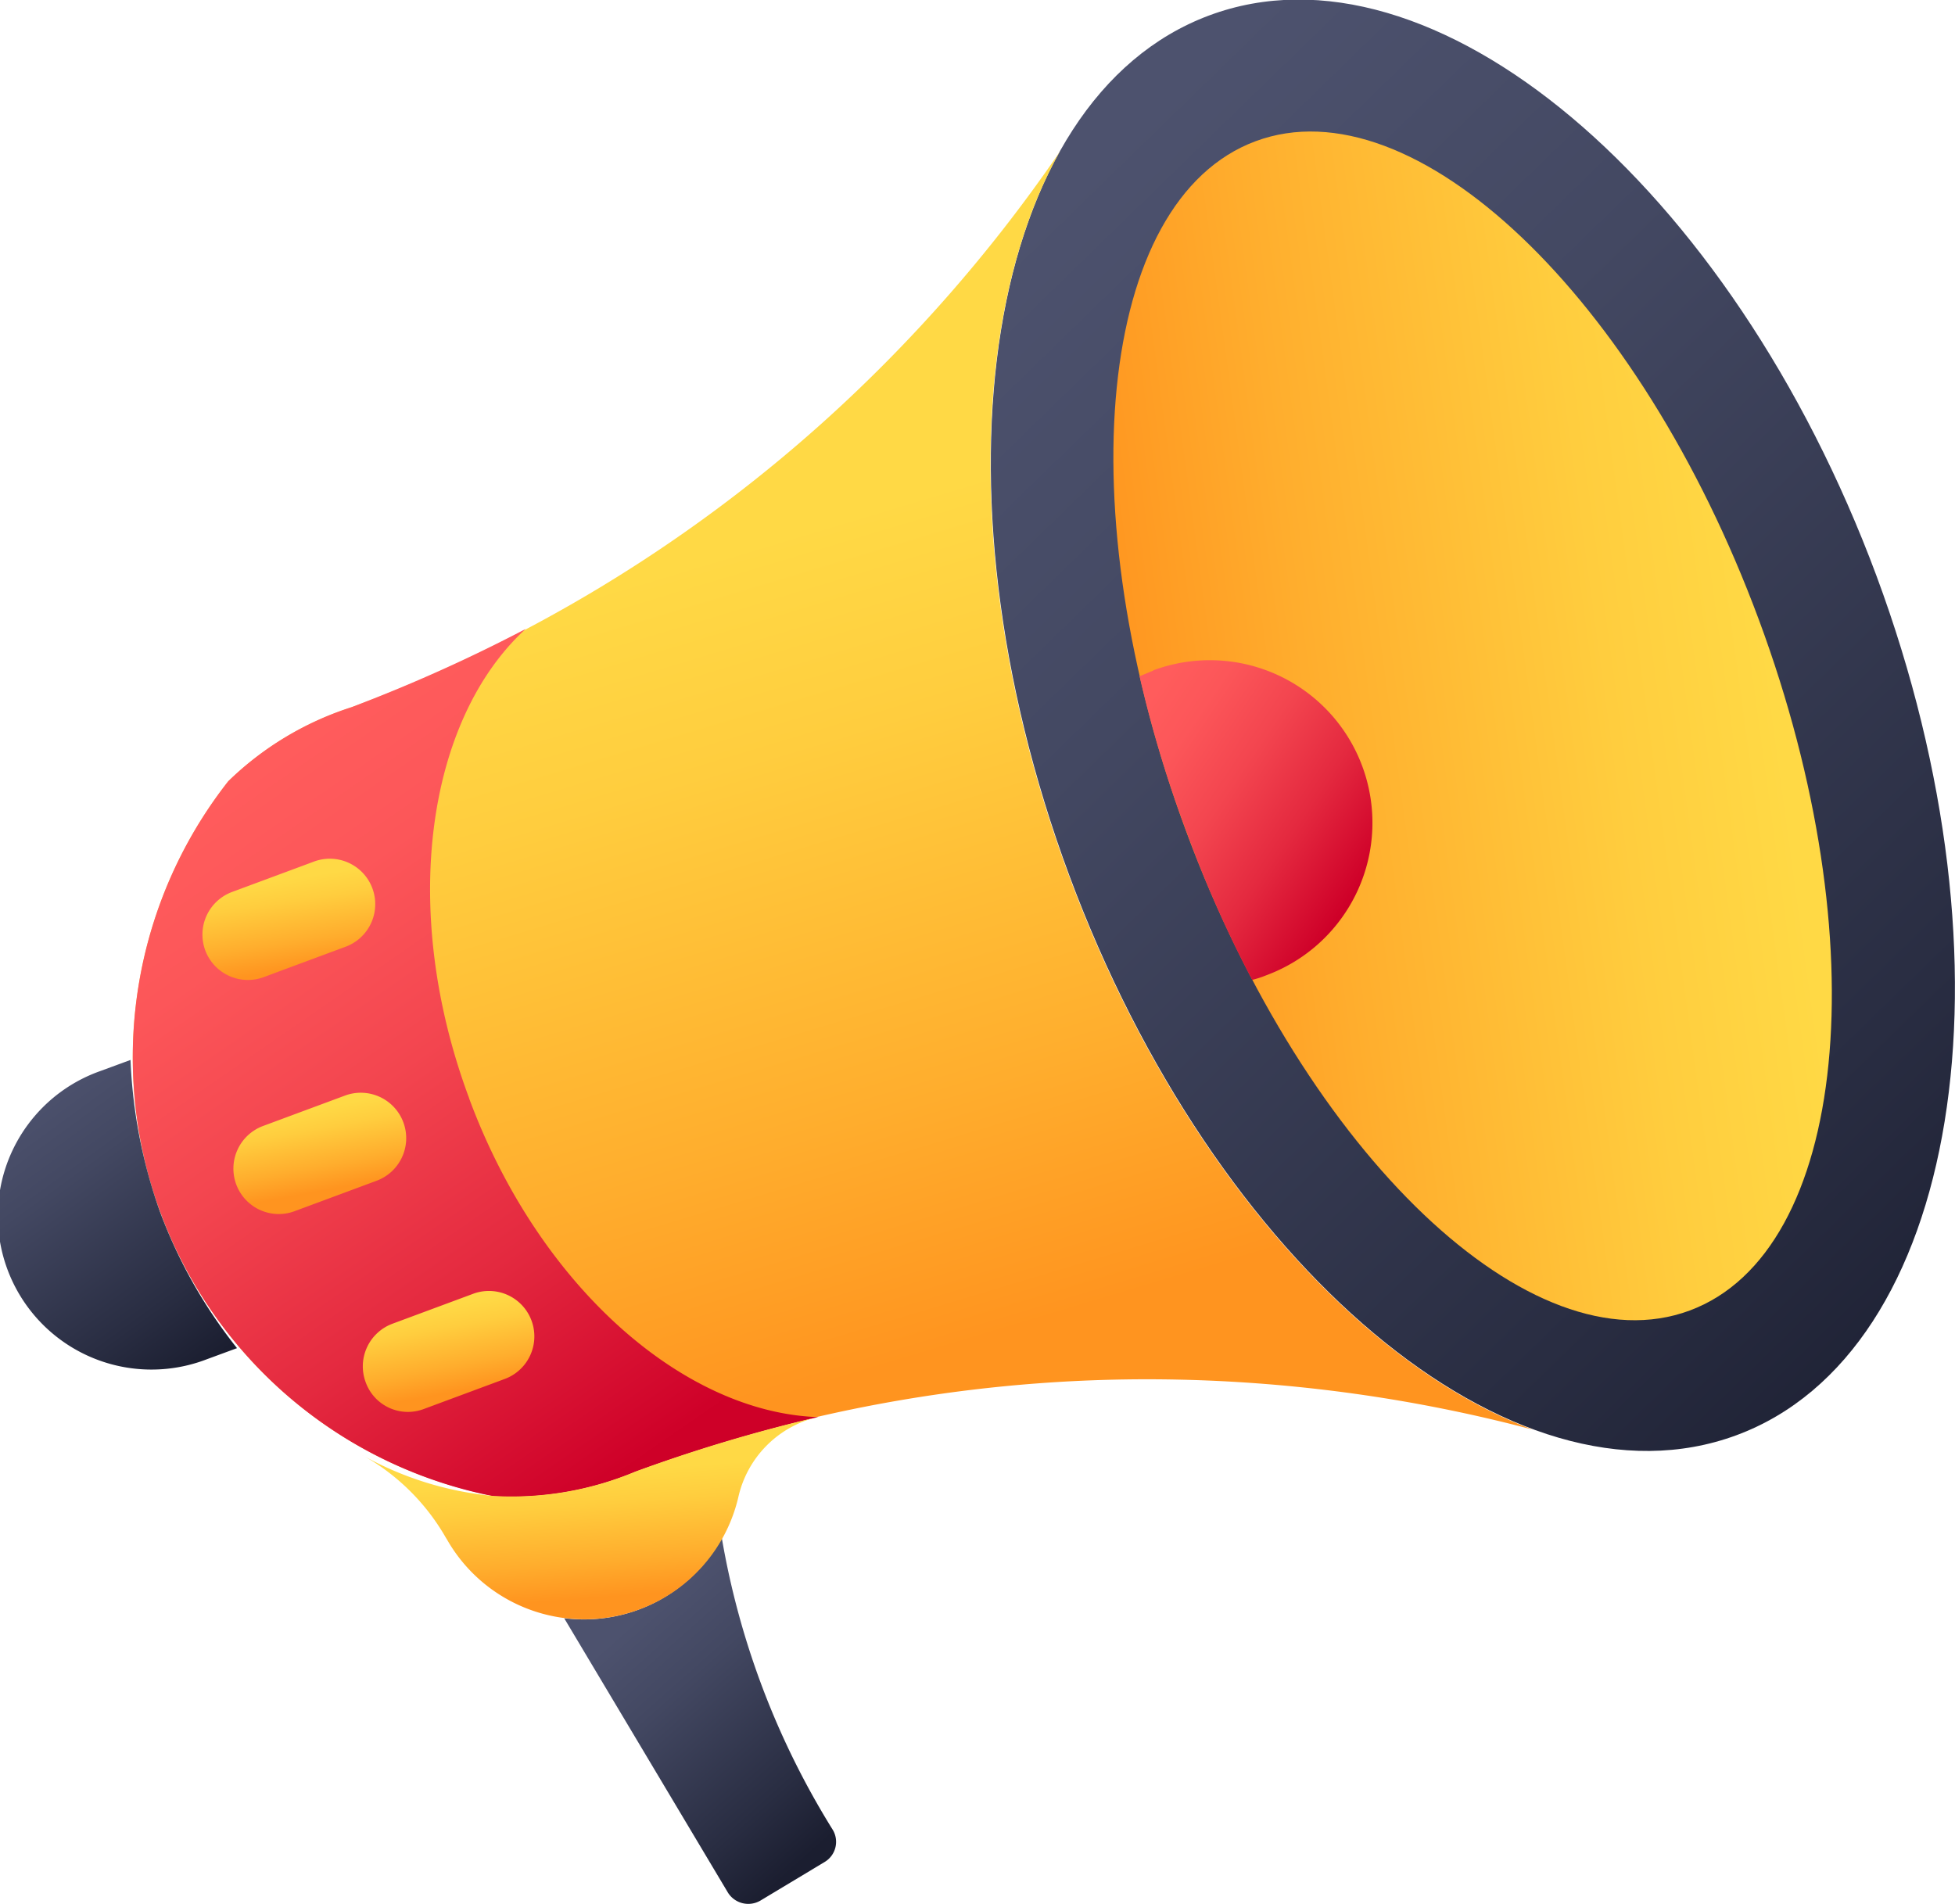 <svg xmlns="http://www.w3.org/2000/svg" xmlns:xlink="http://www.w3.org/1999/xlink" width="25.001" height="24.35" viewBox="0 0 25.001 24.35">
  <defs>
    <linearGradient id="linear-gradient" x1="0.333" y1="0.174" x2="0.825" y2="0.916" gradientUnits="objectBoundingBox">
      <stop offset="0" stop-color="#4d526e"/>
      <stop offset="0.273" stop-color="#434862"/>
      <stop offset="0.767" stop-color="#292d42"/>
      <stop offset="1" stop-color="#1b1e30"/>
    </linearGradient>
    <linearGradient id="linear-gradient-2" x1="0.18" y1="0.053" x2="0.887" y2="1.042" xlink:href="#linear-gradient"/>
    <linearGradient id="linear-gradient-3" x1="0.039" y1="0.594" x2="0.861" y2="0.426" gradientUnits="objectBoundingBox">
      <stop offset="0" stop-color="#ff941f"/>
      <stop offset="0.296" stop-color="#ffad2d"/>
      <stop offset="0.75" stop-color="#ffcd3e"/>
      <stop offset="1" stop-color="#ffd945"/>
    </linearGradient>
    <linearGradient id="linear-gradient-4" x1="0.342" y1="0.322" x2="0.523" y2="0.908" gradientUnits="objectBoundingBox">
      <stop offset="0" stop-color="#ffd945"/>
      <stop offset="0.25" stop-color="#ffcd3e"/>
      <stop offset="0.704" stop-color="#ffad2d"/>
      <stop offset="1" stop-color="#ff941f"/>
    </linearGradient>
    <linearGradient id="linear-gradient-5" x1="0.206" y1="0.146" x2="0.669" y2="0.998" gradientUnits="objectBoundingBox">
      <stop offset="0" stop-color="#ff5c5c"/>
      <stop offset="0.177" stop-color="#fc5659"/>
      <stop offset="0.417" stop-color="#f3454f"/>
      <stop offset="0.691" stop-color="#e4293f"/>
      <stop offset="0.99" stop-color="#cf0129"/>
      <stop offset="1" stop-color="#ce0028"/>
    </linearGradient>
    <linearGradient id="linear-gradient-6" x1="0.093" y1="0.065" x2="0.872" y2="0.785" xlink:href="#linear-gradient-5"/>
    <linearGradient id="linear-gradient-7" x1="0.162" y1="0.101" x2="0.71" y2="1.073" xlink:href="#linear-gradient"/>
    <linearGradient id="linear-gradient-8" x1="0.531" y1="0.27" x2="0.636" y2="0.874" xlink:href="#linear-gradient-4"/>
    <linearGradient id="linear-gradient-9" x1="0.408" y1="0.148" x2="0.578" y2="0.792" xlink:href="#linear-gradient-4"/>
    <linearGradient id="linear-gradient-10" x1="0.43" y1="0.181" x2="0.588" y2="0.898" xlink:href="#linear-gradient-4"/>
    <linearGradient id="linear-gradient-11" x1="0.405" y1="0.145" x2="0.586" y2="0.821" xlink:href="#linear-gradient-4"/>
  </defs>
  <g id="annoucement-_News" data-name="annoucement- News" transform="translate(-0.021 0.043)">
    <path id="Path_91170" data-name="Path 91170" d="M151.13,406.945l-.82.493a.307.307,0,0,1-.415-.1l-2.095-3.511a2.018,2.018,0,0,0,2.016-1.025,10.367,10.367,0,0,0,1.421,3.735A.3.3,0,0,1,151.13,406.945Z" transform="translate(-140.564 -383.174)" fill="url(#linear-gradient)"/>
    <path id="Path_91171" data-name="Path 91171" d="M270.851,7.322c1.86,5.014,1.06,9.936-1.792,10.991s-6.67-2.148-8.53-7.158-1.064-9.936,1.787-11S268.986,2.308,270.851,7.322Z" transform="translate(-246.833 0)" fill="url(#linear-gradient-2)"/>
    <path id="Path_91172" data-name="Path 91172" d="M299.923,40.6c1.533,4.131,1.138,8.086-.884,8.837s-4.9-1.987-6.435-6.118-1.138-8.086.884-8.837S298.39,36.467,299.923,40.6Z" transform="translate(-277.41 -32.719)" fill="url(#linear-gradient-3)"/>
    <path id="Path_91173" data-name="Path 91173" d="M46.093,48.767c-1.338-3.6-1.3-7.158-.112-9.267-.015.02-.024.039-.039.059a19.285,19.285,0,0,1-3.008,3.423,18.85,18.85,0,0,1-6.015,3.633,4.016,4.016,0,0,0-1.577.947,5.717,5.717,0,0,0,3.393,9.14,4.107,4.107,0,0,0,1.811-.312,18.743,18.743,0,0,1,6.928-1.177,19.293,19.293,0,0,1,4.512.63.36.36,0,0,1,.068.02C49.779,55.036,47.431,52.37,46.093,48.767Z" transform="translate(-32.402 -37.612)" fill="url(#linear-gradient-4)"/>
    <path id="Path_91174" data-name="Path 91174" d="M38.422,170.7c-.894-2.4-.547-4.834.723-6a20.216,20.216,0,0,1-2.226,1,4.016,4.016,0,0,0-1.577.947,5.72,5.72,0,0,0,3.393,9.145,4.107,4.107,0,0,0,1.811-.312,20.723,20.723,0,0,1,2.339-.7c-1.724-.059-3.574-1.675-4.463-4.077Z" transform="translate(-32.402 -156.699)" fill="url(#linear-gradient-5)"/>
    <path id="Path_91175" data-name="Path 91175" d="M298.676,173.044l-.176.073a15.507,15.507,0,0,0,.6,1.987A15.306,15.306,0,0,0,299.94,177a1.292,1.292,0,0,0,.181-.059,2.078,2.078,0,1,0-1.445-3.9Z" transform="translate(-283.906 -164.511)" fill="url(#linear-gradient-6)"/>
    <path id="Path_91176" data-name="Path 91176" d="M1.69,277.6l-.386.142a1.965,1.965,0,1,0,1.362,3.686l.386-.142a6.367,6.367,0,0,1-.981-1.733A6.572,6.572,0,0,1,1.69,277.6Z" transform="translate(0 -264.087)" fill="url(#linear-gradient-7)"/>
    <path id="Path_91177" data-name="Path 91177" d="M98.015,371.893a4.107,4.107,0,0,1-1.811.313,4.22,4.22,0,0,1-1.7-.532,2.8,2.8,0,0,1,1.084,1.064l.015.024a2.022,2.022,0,0,0,3.725-.537,1.358,1.358,0,0,1,1-1.025A19.877,19.877,0,0,0,98.015,371.893Z" transform="translate(-89.866 -353.116)" fill="url(#linear-gradient-8)"/>
    <path id="Path_91178" data-name="Path 91178" d="M61.189,287.422a.582.582,0,0,1,.342-.747l1.04-.386a.581.581,0,1,1,.405,1.089l-1.04.386A.58.58,0,0,1,61.189,287.422Z" transform="translate(-58.147 -272.317)" fill="url(#linear-gradient-9)"/>
    <path id="Path_91179" data-name="Path 91179" d="M53.089,226.122a.582.582,0,0,1,.342-.747l1.04-.386a.581.581,0,1,1,.405,1.089l-1.04.386A.582.582,0,0,1,53.089,226.122Z" transform="translate(-50.443 -214.01)" fill="url(#linear-gradient-10)"/>
    <path id="Path_91180" data-name="Path 91180" d="M95.089,339.222a.582.582,0,0,1,.342-.747l1.04-.386a.581.581,0,0,1,.405,1.089l-1.04.386A.574.574,0,0,1,95.089,339.222Z" transform="translate(-90.392 -321.588)" fill="url(#linear-gradient-11)"/>
  </g>
</svg>
